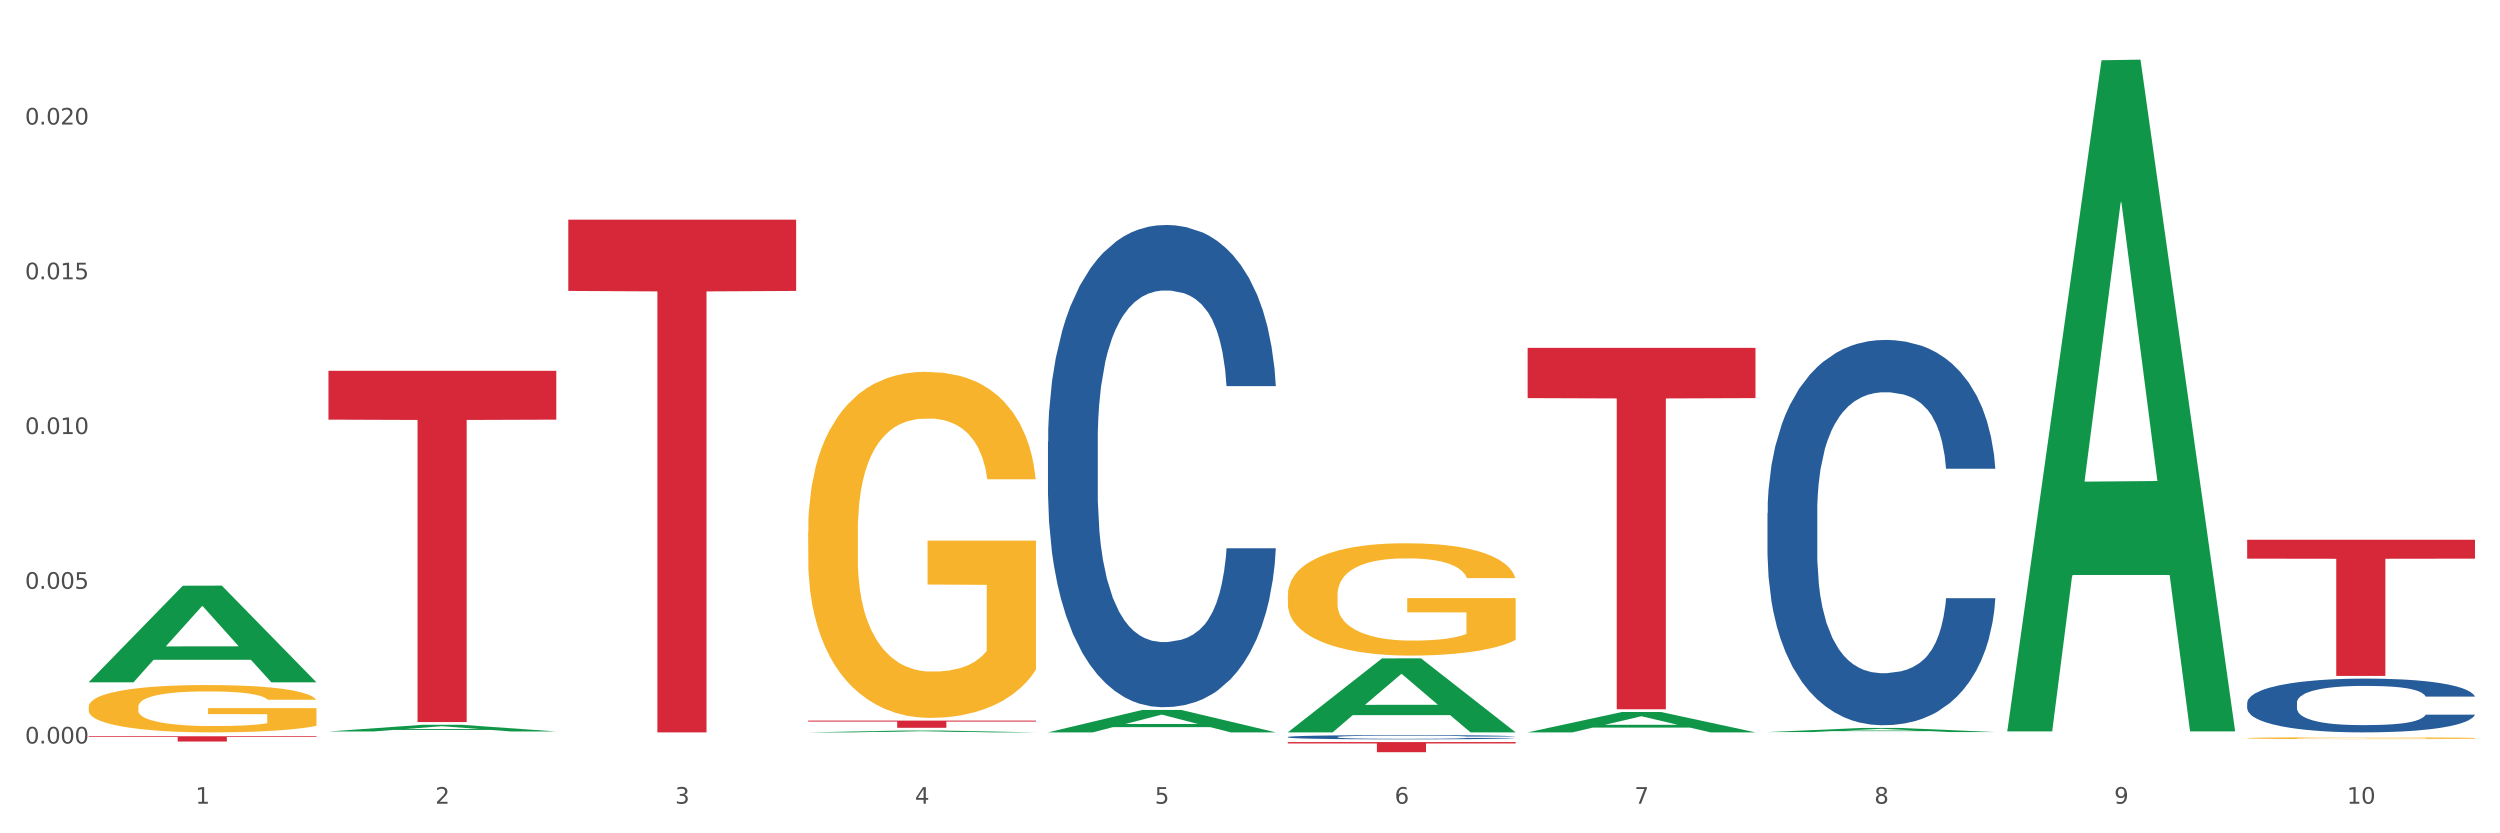 <?xml version="1.0" encoding="utf-8" standalone="no"?>
<!DOCTYPE svg PUBLIC "-//W3C//DTD SVG 1.1//EN"
  "http://www.w3.org/Graphics/SVG/1.1/DTD/svg11.dtd">
<svg xmlns:xlink="http://www.w3.org/1999/xlink" width="1080pt" height="360pt" viewBox="0 0 1080 360" xmlns="http://www.w3.org/2000/svg" version="1.1">
 <rect x="0" y="0" width="1080" height="360" fill="#333333" stroke="none"/>
 <defs>
  <style type="text/css">*{stroke-linejoin: round; stroke-linecap: butt}</style>
 </defs>
 <g id="figure_1">
  <g id="patch_1">
   <path d="M 0 360 
L 1080 360 
L 1080 0 
L 0 0 
z
" style="fill: #ffffff; stroke: #ffffff; stroke-linejoin: miter"/>
  </g>
  <g id="axes_1">
   <g id="matplotlib.axis_1">
    <g id="xtick_1">
     <g id="text_1">
      <!-- 1 -->
      <g style="fill: #4d4d4d" transform="translate(84.444 347.204) scale(0.096 -0.096)">
       <defs>
        <path id="DejaVuSans-31" d="M 794 531 
L 1825 531 
L 1825 4091 
L 703 3866 
L 703 4441 
L 1819 4666 
L 2450 4666 
L 2450 531 
L 3481 531 
L 3481 0 
L 794 0 
L 794 531 
z
" transform="scale(0.016)"/>
       </defs>
       <use xlink:href="#DejaVuSans-31"/>
      </g>
     </g>
    </g>
    <g id="xtick_2">
     <g id="text_2">
      <!-- 2 -->
      <g style="fill: #4d4d4d" transform="translate(188.053 347.204) scale(0.096 -0.096)">
       <defs>
        <path id="DejaVuSans-32" d="M 1228 531 
L 3431 531 
L 3431 0 
L 469 0 
L 469 531 
Q 828 903 1448 1529 
Q 2069 2156 2228 2338 
Q 2531 2678 2651 2914 
Q 2772 3150 2772 3378 
Q 2772 3750 2511 3984 
Q 2250 4219 1831 4219 
Q 1534 4219 1204 4116 
Q 875 4013 500 3803 
L 500 4441 
Q 881 4594 1212 4672 
Q 1544 4750 1819 4750 
Q 2544 4750 2975 4387 
Q 3406 4025 3406 3419 
Q 3406 3131 3298 2873 
Q 3191 2616 2906 2266 
Q 2828 2175 2409 1742 
Q 1991 1309 1228 531 
z
" transform="scale(0.016)"/>
       </defs>
       <use xlink:href="#DejaVuSans-32"/>
      </g>
     </g>
    </g>
    <g id="xtick_3">
     <g id="text_3">
      <!-- 3 -->
      <g style="fill: #4d4d4d" transform="translate(291.663 347.204) scale(0.096 -0.096)">
       <defs>
        <path id="DejaVuSans-33" d="M 2597 2516 
Q 3050 2419 3304 2112 
Q 3559 1806 3559 1356 
Q 3559 666 3084 287 
Q 2609 -91 1734 -91 
Q 1441 -91 1130 -33 
Q 819 25 488 141 
L 488 750 
Q 750 597 1062 519 
Q 1375 441 1716 441 
Q 2309 441 2620 675 
Q 2931 909 2931 1356 
Q 2931 1769 2642 2001 
Q 2353 2234 1838 2234 
L 1294 2234 
L 1294 2753 
L 1863 2753 
Q 2328 2753 2575 2939 
Q 2822 3125 2822 3475 
Q 2822 3834 2567 4026 
Q 2313 4219 1838 4219 
Q 1578 4219 1281 4162 
Q 984 4106 628 3988 
L 628 4550 
Q 988 4650 1302 4700 
Q 1616 4750 1894 4750 
Q 2613 4750 3031 4423 
Q 3450 4097 3450 3541 
Q 3450 3153 3228 2886 
Q 3006 2619 2597 2516 
z
" transform="scale(0.016)"/>
       </defs>
       <use xlink:href="#DejaVuSans-33"/>
      </g>
     </g>
    </g>
    <g id="xtick_4">
     <g id="text_4">
      <!-- 4 -->
      <g style="fill: #4d4d4d" transform="translate(395.273 347.204) scale(0.096 -0.096)">
       <defs>
        <path id="DejaVuSans-34" d="M 2419 4116 
L 825 1625 
L 2419 1625 
L 2419 4116 
z
M 2253 4666 
L 3047 4666 
L 3047 1625 
L 3713 1625 
L 3713 1100 
L 3047 1100 
L 3047 0 
L 2419 0 
L 2419 1100 
L 313 1100 
L 313 1709 
L 2253 4666 
z
" transform="scale(0.016)"/>
       </defs>
       <use xlink:href="#DejaVuSans-34"/>
      </g>
     </g>
    </g>
    <g id="xtick_5">
     <g id="text_5">
      <!-- 5 -->
      <g style="fill: #4d4d4d" transform="translate(498.883 347.204) scale(0.096 -0.096)">
       <defs>
        <path id="DejaVuSans-35" d="M 691 4666 
L 3169 4666 
L 3169 4134 
L 1269 4134 
L 1269 2991 
Q 1406 3038 1543 3061 
Q 1681 3084 1819 3084 
Q 2600 3084 3056 2656 
Q 3513 2228 3513 1497 
Q 3513 744 3044 326 
Q 2575 -91 1722 -91 
Q 1428 -91 1123 -41 
Q 819 9 494 109 
L 494 744 
Q 775 591 1075 516 
Q 1375 441 1709 441 
Q 2250 441 2565 725 
Q 2881 1009 2881 1497 
Q 2881 1984 2565 2268 
Q 2250 2553 1709 2553 
Q 1456 2553 1204 2497 
Q 953 2441 691 2322 
L 691 4666 
z
" transform="scale(0.016)"/>
       </defs>
       <use xlink:href="#DejaVuSans-35"/>
      </g>
     </g>
    </g>
    <g id="xtick_6">
     <g id="text_6">
      <!-- 6 -->
      <g style="fill: #4d4d4d" transform="translate(602.492 347.204) scale(0.096 -0.096)">
       <defs>
        <path id="DejaVuSans-36" d="M 2113 2584 
Q 1688 2584 1439 2293 
Q 1191 2003 1191 1497 
Q 1191 994 1439 701 
Q 1688 409 2113 409 
Q 2538 409 2786 701 
Q 3034 994 3034 1497 
Q 3034 2003 2786 2293 
Q 2538 2584 2113 2584 
z
M 3366 4563 
L 3366 3988 
Q 3128 4100 2886 4159 
Q 2644 4219 2406 4219 
Q 1781 4219 1451 3797 
Q 1122 3375 1075 2522 
Q 1259 2794 1537 2939 
Q 1816 3084 2150 3084 
Q 2853 3084 3261 2657 
Q 3669 2231 3669 1497 
Q 3669 778 3244 343 
Q 2819 -91 2113 -91 
Q 1303 -91 875 529 
Q 447 1150 447 2328 
Q 447 3434 972 4092 
Q 1497 4750 2381 4750 
Q 2619 4750 2861 4703 
Q 3103 4656 3366 4563 
z
" transform="scale(0.016)"/>
       </defs>
       <use xlink:href="#DejaVuSans-36"/>
      </g>
     </g>
    </g>
    <g id="xtick_7">
     <g id="text_7">
      <!-- 7 -->
      <g style="fill: #4d4d4d" transform="translate(706.102 347.204) scale(0.096 -0.096)">
       <defs>
        <path id="DejaVuSans-37" d="M 525 4666 
L 3525 4666 
L 3525 4397 
L 1831 0 
L 1172 0 
L 2766 4134 
L 525 4134 
L 525 4666 
z
" transform="scale(0.016)"/>
       </defs>
       <use xlink:href="#DejaVuSans-37"/>
      </g>
     </g>
    </g>
    <g id="xtick_8">
     <g id="text_8">
      <!-- 8 -->
      <g style="fill: #4d4d4d" transform="translate(809.712 347.204) scale(0.096 -0.096)">
       <defs>
        <path id="DejaVuSans-38" d="M 2034 2216 
Q 1584 2216 1326 1975 
Q 1069 1734 1069 1313 
Q 1069 891 1326 650 
Q 1584 409 2034 409 
Q 2484 409 2743 651 
Q 3003 894 3003 1313 
Q 3003 1734 2745 1975 
Q 2488 2216 2034 2216 
z
M 1403 2484 
Q 997 2584 770 2862 
Q 544 3141 544 3541 
Q 544 4100 942 4425 
Q 1341 4750 2034 4750 
Q 2731 4750 3128 4425 
Q 3525 4100 3525 3541 
Q 3525 3141 3298 2862 
Q 3072 2584 2669 2484 
Q 3125 2378 3379 2068 
Q 3634 1759 3634 1313 
Q 3634 634 3220 271 
Q 2806 -91 2034 -91 
Q 1263 -91 848 271 
Q 434 634 434 1313 
Q 434 1759 690 2068 
Q 947 2378 1403 2484 
z
M 1172 3481 
Q 1172 3119 1398 2916 
Q 1625 2713 2034 2713 
Q 2441 2713 2670 2916 
Q 2900 3119 2900 3481 
Q 2900 3844 2670 4047 
Q 2441 4250 2034 4250 
Q 1625 4250 1398 4047 
Q 1172 3844 1172 3481 
z
" transform="scale(0.016)"/>
       </defs>
       <use xlink:href="#DejaVuSans-38"/>
      </g>
     </g>
    </g>
    <g id="xtick_9">
     <g id="text_9">
      <!-- 9 -->
      <g style="fill: #4d4d4d" transform="translate(913.322 347.204) scale(0.096 -0.096)">
       <defs>
        <path id="DejaVuSans-39" d="M 703 97 
L 703 672 
Q 941 559 1184 500 
Q 1428 441 1663 441 
Q 2288 441 2617 861 
Q 2947 1281 2994 2138 
Q 2813 1869 2534 1725 
Q 2256 1581 1919 1581 
Q 1219 1581 811 2004 
Q 403 2428 403 3163 
Q 403 3881 828 4315 
Q 1253 4750 1959 4750 
Q 2769 4750 3195 4129 
Q 3622 3509 3622 2328 
Q 3622 1225 3098 567 
Q 2575 -91 1691 -91 
Q 1453 -91 1209 -44 
Q 966 3 703 97 
z
M 1959 2075 
Q 2384 2075 2632 2365 
Q 2881 2656 2881 3163 
Q 2881 3666 2632 3958 
Q 2384 4250 1959 4250 
Q 1534 4250 1286 3958 
Q 1038 3666 1038 3163 
Q 1038 2656 1286 2365 
Q 1534 2075 1959 2075 
z
" transform="scale(0.016)"/>
       </defs>
       <use xlink:href="#DejaVuSans-39"/>
      </g>
     </g>
    </g>
    <g id="xtick_10">
     <g id="text_10">
      <!-- 10 -->
      <g style="fill: #4d4d4d" transform="translate(1013.877 347.204) scale(0.096 -0.096)">
       <defs>
        <path id="DejaVuSans-30" d="M 2034 4250 
Q 1547 4250 1301 3770 
Q 1056 3291 1056 2328 
Q 1056 1369 1301 889 
Q 1547 409 2034 409 
Q 2525 409 2770 889 
Q 3016 1369 3016 2328 
Q 3016 3291 2770 3770 
Q 2525 4250 2034 4250 
z
M 2034 4750 
Q 2819 4750 3233 4129 
Q 3647 3509 3647 2328 
Q 3647 1150 3233 529 
Q 2819 -91 2034 -91 
Q 1250 -91 836 529 
Q 422 1150 422 2328 
Q 422 3509 836 4129 
Q 1250 4750 2034 4750 
z
" transform="scale(0.016)"/>
       </defs>
       <use xlink:href="#DejaVuSans-31"/>
       <use xlink:href="#DejaVuSans-30" transform="translate(63.623 0)"/>
      </g>
     </g>
    </g>
    <g id="xtick_11"/>
    <g id="xtick_12"/>
    <g id="xtick_13"/>
    <g id="xtick_14"/>
    <g id="xtick_15"/>
    <g id="xtick_16"/>
    <g id="xtick_17"/>
    <g id="xtick_18"/>
    <g id="xtick_19"/>
   </g>
   <g id="matplotlib.axis_2">
    <g id="ytick_1">
     <g id="text_11">
      <!-- 0.000 -->
      <g style="fill: #4d4d4d" transform="translate(10.8 321.203) scale(0.096 -0.096)">
       <defs>
        <path id="DejaVuSans-2e" d="M 684 794 
L 1344 794 
L 1344 0 
L 684 0 
L 684 794 
z
" transform="scale(0.016)"/>
       </defs>
       <use xlink:href="#DejaVuSans-30"/>
       <use xlink:href="#DejaVuSans-2e" transform="translate(63.623 0)"/>
       <use xlink:href="#DejaVuSans-30" transform="translate(95.41 0)"/>
       <use xlink:href="#DejaVuSans-30" transform="translate(159.033 0)"/>
       <use xlink:href="#DejaVuSans-30" transform="translate(222.656 0)"/>
      </g>
     </g>
    </g>
    <g id="ytick_2">
     <g id="text_12">
      <!-- 0.005 -->
      <g style="fill: #4d4d4d" transform="translate(10.8 254.353) scale(0.096 -0.096)">
       <use xlink:href="#DejaVuSans-30"/>
       <use xlink:href="#DejaVuSans-2e" transform="translate(63.623 0)"/>
       <use xlink:href="#DejaVuSans-30" transform="translate(95.41 0)"/>
       <use xlink:href="#DejaVuSans-30" transform="translate(159.033 0)"/>
       <use xlink:href="#DejaVuSans-35" transform="translate(222.656 0)"/>
      </g>
     </g>
    </g>
    <g id="ytick_3">
     <g id="text_13">
      <!-- 0.010 -->
      <g style="fill: #4d4d4d" transform="translate(10.8 187.504) scale(0.096 -0.096)">
       <use xlink:href="#DejaVuSans-30"/>
       <use xlink:href="#DejaVuSans-2e" transform="translate(63.623 0)"/>
       <use xlink:href="#DejaVuSans-30" transform="translate(95.41 0)"/>
       <use xlink:href="#DejaVuSans-31" transform="translate(159.033 0)"/>
       <use xlink:href="#DejaVuSans-30" transform="translate(222.656 0)"/>
      </g>
     </g>
    </g>
    <g id="ytick_4">
     <g id="text_14">
      <!-- 0.015 -->
      <g style="fill: #4d4d4d" transform="translate(10.8 120.655) scale(0.096 -0.096)">
       <use xlink:href="#DejaVuSans-30"/>
       <use xlink:href="#DejaVuSans-2e" transform="translate(63.623 0)"/>
       <use xlink:href="#DejaVuSans-30" transform="translate(95.41 0)"/>
       <use xlink:href="#DejaVuSans-31" transform="translate(159.033 0)"/>
       <use xlink:href="#DejaVuSans-35" transform="translate(222.656 0)"/>
      </g>
     </g>
    </g>
    <g id="ytick_5">
     <g id="text_15">
      <!-- 0.020 -->
      <g style="fill: #4d4d4d" transform="translate(10.8 53.806) scale(0.096 -0.096)">
       <use xlink:href="#DejaVuSans-30"/>
       <use xlink:href="#DejaVuSans-2e" transform="translate(63.623 0)"/>
       <use xlink:href="#DejaVuSans-30" transform="translate(95.41 0)"/>
       <use xlink:href="#DejaVuSans-32" transform="translate(159.033 0)"/>
       <use xlink:href="#DejaVuSans-30" transform="translate(222.656 0)"/>
      </g>
     </g>
    </g>
    <g id="ytick_6"/>
    <g id="ytick_7"/>
    <g id="ytick_8"/>
    <g id="ytick_9"/>
    <g id="ytick_10"/>
   </g>
   <g id="PolyCollection_1">
    <path d="M 38.283 294.699 
L 38.384 294.66 
L 78.974 253.026 
L 95.818 252.987 
L 136.712 294.778 
L 117.229 294.778 
L 108.401 285.046 
L 66.493 285.046 
L 66.188 285.203 
L 57.664 294.778 
L 38.283 294.778 
L 38.283 294.699 
L 71.769 279.239 
L 103.125 279.2 
L 87.599 261.895 
L 87.396 261.816 
L 87.193 261.934 
L 71.668 279.2 
L 71.769 279.239 
L 38.283 294.699 
z
" clip-path="url(#p41d8520044)" style="fill: #109648"/>
    <path d="M 970.771 233.159 
L 1069.2 233.159 
L 1069.2 241.335 
L 1030.481 241.39 
L 1030.481 291.991 
L 1009.256 291.991 
L 1009.256 241.39 
L 970.771 241.335 
L 970.771 233.215 
L 970.771 233.159 
z
" clip-path="url(#p41d8520044)" style="fill: #d62839"/>
    <path d="M 659.941 150.284 
L 758.371 150.284 
L 758.371 171.981 
L 719.652 172.128 
L 719.652 306.414 
L 698.427 306.414 
L 698.427 172.128 
L 659.941 171.981 
L 659.941 150.431 
L 659.941 150.284 
z
" clip-path="url(#p41d8520044)" style="fill: #d62839"/>
    <path d="M 556.332 320.569 
L 654.761 320.569 
L 654.761 321.178 
L 616.042 321.182 
L 616.042 324.95 
L 594.817 324.95 
L 594.817 321.182 
L 556.332 321.178 
L 556.332 320.573 
L 556.332 320.569 
z
" clip-path="url(#p41d8520044)" style="fill: #d62839"/>
    <path d="M 349.112 311.306 
L 447.542 311.306 
L 447.542 311.739 
L 408.823 311.742 
L 408.823 314.421 
L 387.598 314.421 
L 387.598 311.742 
L 349.112 311.739 
L 349.112 311.309 
L 349.112 311.306 
z
" clip-path="url(#p41d8520044)" style="fill: #d62839"/>
    <path d="M 245.502 94.9 
L 343.932 94.9 
L 343.932 125.68 
L 305.213 125.888 
L 305.213 316.388 
L 283.988 316.388 
L 283.988 125.888 
L 245.502 125.68 
L 245.502 95.108 
L 245.502 94.9 
z
" clip-path="url(#p41d8520044)" style="fill: #d62839"/>
    <path d="M 141.893 160.194 
L 240.322 160.194 
L 240.322 181.282 
L 201.603 181.425 
L 201.603 311.943 
L 180.378 311.943 
L 180.378 181.425 
L 141.893 181.282 
L 141.893 160.336 
L 141.893 160.194 
z
" clip-path="url(#p41d8520044)" style="fill: #d62839"/>
    <path d="M 38.283 318.073 
L 136.712 318.073 
L 136.712 318.389 
L 97.994 318.391 
L 97.994 320.346 
L 76.768 320.346 
L 76.768 318.391 
L 38.283 318.389 
L 38.283 318.075 
L 38.283 318.073 
z
" clip-path="url(#p41d8520044)" style="fill: #d62839"/>
    <path d="M 452.722 190.795 
L 452.838 190.605 
L 452.838 185.278 
L 453.187 178.048 
L 454.467 164.73 
L 456.096 154.646 
L 458.888 142.85 
L 460.401 137.903 
L 462.379 132.386 
L 466.451 123.443 
L 471.105 115.833 
L 474.362 111.647 
L 476.806 108.983 
L 482.274 104.227 
L 485.415 102.134 
L 488.673 100.422 
L 491.465 99.28 
L 496.119 97.948 
L 499.842 97.378 
L 504.147 97.187 
L 507.754 97.378 
L 512.524 98.139 
L 519.505 100.422 
L 522.181 101.754 
L 525.788 104.037 
L 529.511 107.081 
L 532.536 110.125 
L 536.026 114.501 
L 539.633 120.209 
L 543.123 127.439 
L 545.567 134.098 
L 547.545 141.137 
L 549.29 149.699 
L 550.57 159.022 
L 551.151 166.823 
L 529.86 166.823 
L 529.278 159.783 
L 528.115 152.173 
L 526.951 147.036 
L 525.671 142.85 
L 523.693 138.093 
L 521.948 135.049 
L 519.04 131.434 
L 516.364 129.151 
L 514.153 127.819 
L 511.477 126.678 
L 505.776 125.536 
L 501.704 125.536 
L 499.144 125.917 
L 496.003 126.868 
L 493.327 128.2 
L 490.186 130.483 
L 487.742 132.956 
L 485.299 136.191 
L 483.903 138.474 
L 481.809 142.66 
L 480.412 146.084 
L 478.551 151.982 
L 477.504 156.168 
L 475.642 167.013 
L 474.828 175.004 
L 474.479 180.521 
L 474.246 186.61 
L 474.246 216.29 
L 474.944 229.609 
L 475.526 235.316 
L 476.457 241.785 
L 478.202 250.157 
L 480.762 258.338 
L 483.438 264.236 
L 485.648 267.851 
L 487.742 270.514 
L 489.837 272.607 
L 492.396 274.51 
L 494.49 275.652 
L 497.632 276.793 
L 501.355 277.364 
L 504.264 277.364 
L 510.197 276.413 
L 512.873 275.461 
L 515.433 274.129 
L 518.225 272.037 
L 520.436 269.753 
L 521.716 268.041 
L 523.81 264.426 
L 525.439 260.621 
L 526.835 256.245 
L 527.766 252.44 
L 528.813 246.732 
L 529.627 240.263 
L 529.86 236.838 
L 551.151 236.838 
L 550.686 243.688 
L 549.871 250.347 
L 548.243 259.289 
L 546.963 264.426 
L 544.985 270.705 
L 542.891 276.032 
L 539.982 281.93 
L 537.306 286.306 
L 534.514 290.111 
L 531.489 293.536 
L 526.02 298.292 
L 524.042 299.624 
L 519.854 301.907 
L 516.596 303.239 
L 511.826 304.571 
L 506.94 305.332 
L 501.82 305.522 
L 497.283 305.142 
L 492.28 304 
L 489.138 302.859 
L 485.648 301.146 
L 481.576 298.483 
L 477.737 295.248 
L 474.13 291.443 
L 470.756 287.067 
L 467.614 282.12 
L 463.542 273.939 
L 460.517 265.948 
L 458.307 258.528 
L 456.794 252.249 
L 455.282 244.259 
L 454.467 238.741 
L 453.187 225.423 
L 452.722 213.056 
L 452.722 190.795 
z
" clip-path="url(#p41d8520044)" style="fill: #255c99"/>
    <path d="M 556.332 318.385 
L 556.448 318.383 
L 556.448 318.336 
L 556.797 318.272 
L 558.077 318.154 
L 559.706 318.065 
L 562.498 317.96 
L 564.011 317.916 
L 565.989 317.867 
L 570.061 317.788 
L 574.715 317.721 
L 577.972 317.684 
L 580.415 317.66 
L 585.884 317.618 
L 589.025 317.599 
L 592.283 317.584 
L 595.075 317.574 
L 599.729 317.562 
L 603.452 317.557 
L 607.757 317.555 
L 611.364 317.557 
L 616.134 317.564 
L 623.115 317.584 
L 625.791 317.596 
L 629.397 317.616 
L 633.121 317.643 
L 636.146 317.67 
L 639.636 317.709 
L 643.243 317.759 
L 646.733 317.823 
L 649.176 317.882 
L 651.154 317.945 
L 652.899 318.021 
L 654.179 318.103 
L 654.761 318.172 
L 633.47 318.172 
L 632.888 318.11 
L 631.724 318.043 
L 630.561 317.997 
L 629.281 317.96 
L 627.303 317.918 
L 625.558 317.891 
L 622.649 317.859 
L 619.973 317.839 
L 617.763 317.827 
L 615.087 317.817 
L 609.386 317.807 
L 605.314 317.807 
L 602.754 317.81 
L 599.613 317.818 
L 596.937 317.83 
L 593.795 317.85 
L 591.352 317.872 
L 588.909 317.901 
L 587.513 317.921 
L 585.418 317.958 
L 584.022 317.989 
L 582.161 318.041 
L 581.114 318.078 
L 579.252 318.174 
L 578.438 318.245 
L 578.089 318.294 
L 577.856 318.348 
L 577.856 318.611 
L 578.554 318.729 
L 579.136 318.779 
L 580.066 318.837 
L 581.812 318.911 
L 584.371 318.983 
L 587.047 319.036 
L 589.258 319.068 
L 591.352 319.091 
L 593.446 319.11 
L 596.006 319.127 
L 598.1 319.137 
L 601.242 319.147 
L 604.965 319.152 
L 607.873 319.152 
L 613.807 319.144 
L 616.483 319.135 
L 619.043 319.123 
L 621.835 319.105 
L 624.045 319.085 
L 625.325 319.069 
L 627.42 319.037 
L 629.048 319.004 
L 630.445 318.965 
L 631.375 318.931 
L 632.422 318.881 
L 633.237 318.823 
L 633.47 318.793 
L 654.761 318.793 
L 654.296 318.854 
L 653.481 318.913 
L 651.852 318.992 
L 650.573 319.037 
L 648.595 319.093 
L 646.5 319.14 
L 643.592 319.193 
L 640.916 319.231 
L 638.123 319.265 
L 635.098 319.295 
L 629.63 319.338 
L 627.652 319.349 
L 623.464 319.37 
L 620.206 319.381 
L 615.436 319.393 
L 610.549 319.4 
L 605.43 319.402 
L 600.893 319.398 
L 595.89 319.388 
L 592.748 319.378 
L 589.258 319.363 
L 585.186 319.339 
L 581.346 319.311 
L 577.74 319.277 
L 574.365 319.238 
L 571.224 319.194 
L 567.152 319.122 
L 564.127 319.051 
L 561.916 318.985 
L 560.404 318.93 
L 558.891 318.859 
L 558.077 318.81 
L 556.797 318.692 
L 556.332 318.582 
L 556.332 318.385 
z
" clip-path="url(#p41d8520044)" style="fill: #255c99"/>
    <path d="M 763.551 221.641 
L 763.668 221.489 
L 763.668 217.233 
L 764.017 211.456 
L 765.296 200.814 
L 766.925 192.757 
L 769.718 183.332 
L 771.23 179.38 
L 773.208 174.971 
L 777.28 167.826 
L 781.934 161.745 
L 785.192 158.401 
L 787.635 156.273 
L 793.103 152.472 
L 796.245 150.8 
L 799.502 149.432 
L 802.295 148.52 
L 806.949 147.455 
L 810.672 146.999 
L 814.976 146.847 
L 818.583 146.999 
L 823.353 147.607 
L 830.334 149.432 
L 833.01 150.496 
L 836.617 152.32 
L 840.34 154.752 
L 843.365 157.185 
L 846.855 160.681 
L 850.462 165.242 
L 853.953 171.019 
L 856.396 176.339 
L 858.374 181.964 
L 860.119 188.805 
L 861.399 196.254 
L 861.981 202.487 
L 840.689 202.487 
L 840.107 196.862 
L 838.944 190.781 
L 837.78 186.677 
L 836.501 183.332 
L 834.523 179.532 
L 832.777 177.099 
L 829.869 174.211 
L 827.193 172.387 
L 824.982 171.323 
L 822.306 170.41 
L 816.605 169.498 
L 812.533 169.498 
L 809.974 169.802 
L 806.832 170.562 
L 804.156 171.627 
L 801.015 173.451 
L 798.572 175.427 
L 796.128 178.011 
L 794.732 179.836 
L 792.638 183.18 
L 791.242 185.917 
L 789.38 190.629 
L 788.333 193.974 
L 786.472 202.639 
L 785.657 209.024 
L 785.308 213.432 
L 785.075 218.297 
L 785.075 242.012 
L 785.773 252.653 
L 786.355 257.214 
L 787.286 262.383 
L 789.031 269.072 
L 791.591 275.608 
L 794.267 280.321 
L 796.477 283.21 
L 798.572 285.338 
L 800.666 287.01 
L 803.225 288.53 
L 805.32 289.442 
L 808.461 290.354 
L 812.184 290.811 
L 815.093 290.811 
L 821.026 290.05 
L 823.702 289.29 
L 826.262 288.226 
L 829.054 286.554 
L 831.265 284.73 
L 832.545 283.362 
L 834.639 280.473 
L 836.268 277.433 
L 837.664 273.936 
L 838.595 270.896 
L 839.642 266.335 
L 840.456 261.167 
L 840.689 258.43 
L 861.981 258.43 
L 861.515 263.903 
L 860.701 269.224 
L 859.072 276.369 
L 857.792 280.473 
L 855.814 285.49 
L 853.72 289.746 
L 850.811 294.459 
L 848.135 297.955 
L 845.343 300.996 
L 842.318 303.732 
L 836.85 307.533 
L 834.872 308.597 
L 830.683 310.421 
L 827.426 311.485 
L 822.655 312.549 
L 817.769 313.158 
L 812.65 313.31 
L 808.112 313.005 
L 803.109 312.093 
L 799.968 311.181 
L 796.477 309.813 
L 792.405 307.685 
L 788.566 305.1 
L 784.959 302.06 
L 781.585 298.564 
L 778.444 294.611 
L 774.371 288.074 
L 771.346 281.689 
L 769.136 275.761 
L 767.623 270.744 
L 766.111 264.359 
L 765.296 259.95 
L 764.017 249.309 
L 763.551 239.428 
L 763.551 221.641 
z
" clip-path="url(#p41d8520044)" style="fill: #255c99"/>
    <path d="M 970.771 303.596 
L 970.887 303.575 
L 970.887 302.981 
L 971.236 302.175 
L 972.516 300.689 
L 974.145 299.565 
L 976.937 298.25 
L 978.45 297.698 
L 980.428 297.083 
L 984.5 296.086 
L 989.154 295.237 
L 992.411 294.771 
L 994.854 294.474 
L 1000.323 293.943 
L 1003.464 293.71 
L 1006.722 293.519 
L 1009.514 293.392 
L 1014.168 293.243 
L 1017.891 293.18 
L 1022.196 293.158 
L 1025.803 293.18 
L 1030.573 293.264 
L 1037.554 293.519 
L 1040.23 293.668 
L 1043.836 293.922 
L 1047.56 294.262 
L 1050.585 294.601 
L 1054.075 295.089 
L 1057.682 295.725 
L 1061.172 296.531 
L 1063.615 297.274 
L 1065.593 298.059 
L 1067.338 299.014 
L 1068.618 300.053 
L 1069.2 300.923 
L 1047.909 300.923 
L 1047.327 300.138 
L 1046.163 299.289 
L 1045 298.717 
L 1043.72 298.25 
L 1041.742 297.719 
L 1039.997 297.38 
L 1037.088 296.977 
L 1034.412 296.722 
L 1032.202 296.574 
L 1029.526 296.447 
L 1023.825 296.319 
L 1019.753 296.319 
L 1017.193 296.362 
L 1014.052 296.468 
L 1011.376 296.616 
L 1008.234 296.871 
L 1005.791 297.147 
L 1003.348 297.507 
L 1001.952 297.762 
L 999.857 298.229 
L 998.461 298.61 
L 996.6 299.268 
L 995.553 299.735 
L 993.691 300.944 
L 992.877 301.835 
L 992.528 302.45 
L 992.295 303.129 
L 992.295 306.439 
L 992.993 307.924 
L 993.575 308.56 
L 994.505 309.281 
L 996.251 310.215 
L 998.81 311.127 
L 1001.486 311.785 
L 1003.697 312.188 
L 1005.791 312.485 
L 1007.885 312.718 
L 1010.445 312.93 
L 1012.539 313.058 
L 1015.681 313.185 
L 1019.404 313.248 
L 1022.312 313.248 
L 1028.246 313.142 
L 1030.922 313.036 
L 1033.482 312.888 
L 1036.274 312.654 
L 1038.484 312.4 
L 1039.764 312.209 
L 1041.859 311.806 
L 1043.487 311.382 
L 1044.884 310.894 
L 1045.814 310.469 
L 1046.861 309.833 
L 1047.676 309.112 
L 1047.909 308.73 
L 1069.2 308.73 
L 1068.735 309.493 
L 1067.92 310.236 
L 1066.291 311.233 
L 1065.012 311.806 
L 1063.034 312.506 
L 1060.939 313.1 
L 1058.031 313.758 
L 1055.355 314.246 
L 1052.562 314.67 
L 1049.537 315.052 
L 1044.069 315.582 
L 1042.091 315.731 
L 1037.903 315.985 
L 1034.645 316.134 
L 1029.875 316.282 
L 1024.988 316.367 
L 1019.869 316.388 
L 1015.332 316.346 
L 1010.329 316.218 
L 1007.187 316.091 
L 1003.697 315.9 
L 999.625 315.603 
L 995.785 315.243 
L 992.179 314.818 
L 988.804 314.33 
L 985.663 313.779 
L 981.591 312.867 
L 978.566 311.976 
L 976.355 311.148 
L 974.843 310.448 
L 973.33 309.557 
L 972.516 308.942 
L 971.236 307.457 
L 970.771 306.078 
L 970.771 303.596 
z
" clip-path="url(#p41d8520044)" style="fill: #255c99"/>
    <path d="M 970.771 318.869 
L 970.887 318.868 
L 970.887 318.842 
L 971.119 318.819 
L 972.281 318.764 
L 974.025 318.718 
L 975.303 318.694 
L 976.581 318.674 
L 978.092 318.654 
L 979.951 318.634 
L 983.321 318.603 
L 985.413 318.588 
L 987.97 318.572 
L 992.618 318.548 
L 995.988 318.535 
L 999.474 318.524 
L 1005.169 318.511 
L 1008.887 318.505 
L 1012.838 318.5 
L 1017.603 318.497 
L 1021.206 318.497 
L 1029.108 318.499 
L 1035.848 318.506 
L 1039.102 318.511 
L 1043.285 318.519 
L 1045.493 318.525 
L 1049.096 318.537 
L 1052.814 318.553 
L 1055.371 318.566 
L 1059.206 318.591 
L 1062.111 318.616 
L 1064.784 318.647 
L 1066.179 318.668 
L 1067.224 318.688 
L 1068.154 318.711 
L 1069.084 318.747 
L 1048.166 318.747 
L 1047.353 318.721 
L 1046.074 318.697 
L 1044.215 318.673 
L 1042.588 318.659 
L 1039.799 318.64 
L 1037.242 318.628 
L 1034.57 318.62 
L 1031.316 318.612 
L 1028.759 318.609 
L 1025.157 318.606 
L 1018.068 318.606 
L 1013.303 318.612 
L 1010.049 318.62 
L 1007.958 318.626 
L 1006.098 318.634 
L 1004.007 318.644 
L 1001.566 318.659 
L 999.823 318.673 
L 998.08 318.691 
L 996.685 318.709 
L 995.407 318.729 
L 994.361 318.751 
L 993.548 318.774 
L 992.851 318.802 
L 992.269 318.848 
L 992.269 318.949 
L 992.502 318.972 
L 993.083 319.002 
L 993.78 319.025 
L 994.942 319.052 
L 995.988 319.071 
L 997.964 319.097 
L 1000.172 319.119 
L 1001.915 319.133 
L 1003.658 319.145 
L 1006.679 319.161 
L 1010.049 319.174 
L 1012.955 319.183 
L 1016.906 319.19 
L 1019.579 319.193 
L 1021.903 319.194 
L 1027.597 319.194 
L 1031.664 319.192 
L 1036.197 319.187 
L 1039.683 319.18 
L 1042.588 319.172 
L 1045.842 319.159 
L 1047.934 319.147 
L 1047.934 318.993 
L 1022.368 318.992 
L 1022.368 318.89 
L 1069.2 318.89 
L 1069.2 319.19 
L 1067.224 319.205 
L 1065.016 319.219 
L 1062.692 319.232 
L 1059.206 319.247 
L 1055.022 319.262 
L 1051.304 319.272 
L 1047.353 319.281 
L 1042.704 319.289 
L 1036.661 319.297 
L 1032.943 319.3 
L 1028.294 319.302 
L 1022.832 319.303 
L 1018.068 319.301 
L 1013.42 319.297 
L 1008.539 319.291 
L 1003.774 319.281 
L 1000.172 319.272 
L 996.569 319.26 
L 992.734 319.244 
L 989.713 319.23 
L 987.389 319.216 
L 984.832 319.2 
L 982.043 319.177 
L 979.951 319.158 
L 978.092 319.137 
L 976.116 319.11 
L 974.722 319.088 
L 973.327 319.059 
L 972.514 319.038 
L 971.584 319.004 
L 970.887 318.958 
L 970.771 318.869 
z
" clip-path="url(#p41d8520044)" style="fill: #f7b32b"/>
    <path d="M 556.332 257.114 
L 556.448 257.07 
L 556.448 255.474 
L 556.68 254.1 
L 557.842 250.775 
L 559.586 248.026 
L 560.864 246.563 
L 562.142 245.366 
L 563.653 244.169 
L 565.512 242.928 
L 568.882 241.11 
L 570.974 240.179 
L 573.531 239.204 
L 578.179 237.785 
L 581.549 236.987 
L 585.035 236.322 
L 590.73 235.524 
L 594.448 235.169 
L 598.4 234.903 
L 603.164 234.726 
L 606.767 234.682 
L 614.669 234.815 
L 621.409 235.214 
L 624.663 235.524 
L 628.846 236.056 
L 631.054 236.411 
L 634.657 237.12 
L 638.375 238.051 
L 640.932 238.849 
L 644.767 240.356 
L 647.672 241.864 
L 650.345 243.726 
L 651.74 245.011 
L 652.785 246.208 
L 653.715 247.583 
L 654.645 249.755 
L 633.727 249.755 
L 632.914 248.203 
L 631.635 246.74 
L 629.776 245.322 
L 628.149 244.435 
L 625.36 243.327 
L 622.803 242.617 
L 620.131 242.085 
L 616.877 241.642 
L 614.32 241.42 
L 610.718 241.243 
L 603.629 241.287 
L 598.864 241.642 
L 595.61 242.085 
L 593.519 242.484 
L 591.659 242.928 
L 589.568 243.548 
L 587.127 244.479 
L 585.384 245.322 
L 583.641 246.386 
L 582.246 247.45 
L 580.968 248.691 
L 579.922 250.021 
L 579.109 251.395 
L 578.412 253.08 
L 577.83 255.873 
L 577.83 261.947 
L 578.063 263.321 
L 578.644 265.139 
L 579.341 266.513 
L 580.503 268.153 
L 581.549 269.262 
L 583.525 270.858 
L 585.733 272.188 
L 587.476 273.03 
L 589.219 273.739 
L 592.24 274.715 
L 595.61 275.513 
L 598.516 276 
L 602.467 276.444 
L 605.14 276.621 
L 607.464 276.71 
L 613.158 276.71 
L 617.225 276.577 
L 621.758 276.266 
L 625.244 275.867 
L 628.149 275.38 
L 631.403 274.582 
L 633.495 273.828 
L 633.495 264.562 
L 607.929 264.518 
L 607.929 258.356 
L 654.761 258.356 
L 654.761 276.444 
L 652.785 277.375 
L 650.577 278.217 
L 648.253 278.971 
L 644.767 279.902 
L 640.583 280.788 
L 636.865 281.409 
L 632.914 281.941 
L 628.265 282.429 
L 622.222 282.872 
L 618.504 283.049 
L 613.855 283.182 
L 608.394 283.227 
L 603.629 283.138 
L 598.981 282.916 
L 594.1 282.517 
L 589.335 281.941 
L 585.733 281.365 
L 582.13 280.655 
L 578.295 279.724 
L 575.274 278.838 
L 572.95 278.04 
L 570.393 277.02 
L 567.604 275.69 
L 565.512 274.493 
L 563.653 273.252 
L 561.677 271.656 
L 560.283 270.281 
L 558.888 268.552 
L 558.075 267.267 
L 557.145 265.272 
L 556.448 262.479 
L 556.332 257.114 
z
" clip-path="url(#p41d8520044)" style="fill: #f7b32b"/>
    <path d="M 349.112 229.718 
L 349.228 229.582 
L 349.228 224.666 
L 349.461 220.434 
L 350.623 210.194 
L 352.366 201.728 
L 353.644 197.222 
L 354.923 193.536 
L 356.433 189.849 
L 358.293 186.026 
L 361.663 180.428 
L 363.755 177.561 
L 366.311 174.557 
L 370.96 170.188 
L 374.33 167.73 
L 377.816 165.682 
L 383.51 163.225 
L 387.229 162.132 
L 391.18 161.313 
L 395.945 160.767 
L 399.547 160.63 
L 407.449 161.04 
L 414.189 162.269 
L 417.443 163.225 
L 421.627 164.863 
L 423.835 165.955 
L 427.437 168.14 
L 431.156 171.007 
L 433.713 173.465 
L 437.548 178.107 
L 440.453 182.749 
L 443.126 188.484 
L 444.52 192.444 
L 445.566 196.13 
L 446.496 200.363 
L 447.425 207.053 
L 426.508 207.053 
L 425.694 202.274 
L 424.416 197.769 
L 422.557 193.399 
L 420.93 190.669 
L 418.141 187.255 
L 415.584 185.071 
L 412.911 183.432 
L 409.657 182.067 
L 407.101 181.384 
L 403.498 180.838 
L 396.409 180.975 
L 391.645 182.067 
L 388.391 183.432 
L 386.299 184.661 
L 384.44 186.026 
L 382.348 187.938 
L 379.908 190.805 
L 378.165 193.399 
L 376.421 196.676 
L 375.027 199.953 
L 373.749 203.776 
L 372.703 207.872 
L 371.889 212.105 
L 371.192 217.293 
L 370.611 225.895 
L 370.611 244.601 
L 370.843 248.834 
L 371.424 254.432 
L 372.122 258.664 
L 373.284 263.716 
L 374.33 267.13 
L 376.305 272.045 
L 378.513 276.141 
L 380.256 278.735 
L 381.999 280.92 
L 385.021 283.924 
L 388.391 286.381 
L 391.296 287.883 
L 395.247 289.249 
L 397.92 289.795 
L 400.244 290.068 
L 405.939 290.068 
L 410.006 289.658 
L 414.538 288.703 
L 418.024 287.474 
L 420.93 285.972 
L 424.183 283.514 
L 426.275 281.193 
L 426.275 252.657 
L 400.709 252.52 
L 400.709 233.541 
L 447.542 233.541 
L 447.542 289.249 
L 445.566 292.116 
L 443.358 294.71 
L 441.034 297.031 
L 437.548 299.899 
L 433.364 302.629 
L 429.645 304.541 
L 425.694 306.179 
L 421.046 307.681 
L 415.003 309.047 
L 411.284 309.593 
L 406.636 310.002 
L 401.174 310.139 
L 396.409 309.866 
L 391.761 309.183 
L 386.88 307.954 
L 382.116 306.179 
L 378.513 304.404 
L 374.911 302.22 
L 371.076 299.352 
L 368.054 296.622 
L 365.73 294.164 
L 363.174 291.024 
L 360.385 286.928 
L 358.293 283.241 
L 356.433 279.418 
L 354.458 274.503 
L 353.063 270.27 
L 351.669 264.945 
L 350.855 260.985 
L 349.926 254.841 
L 349.228 246.239 
L 349.112 229.718 
z
" clip-path="url(#p41d8520044)" style="fill: #f7b32b"/>
    <path d="M 38.283 305.392 
L 38.399 305.373 
L 38.399 304.701 
L 38.632 304.122 
L 39.794 302.722 
L 41.537 301.565 
L 42.815 300.949 
L 44.093 300.444 
L 45.604 299.94 
L 47.464 299.418 
L 50.834 298.652 
L 52.925 298.26 
L 55.482 297.849 
L 60.13 297.252 
L 63.5 296.916 
L 66.987 296.636 
L 72.681 296.3 
L 76.4 296.151 
L 80.351 296.038 
L 85.115 295.964 
L 88.718 295.945 
L 96.62 296.001 
L 103.36 296.169 
L 106.614 296.3 
L 110.798 296.524 
L 113.006 296.673 
L 116.608 296.972 
L 120.327 297.364 
L 122.883 297.7 
L 126.718 298.335 
L 129.623 298.97 
L 132.296 299.754 
L 133.691 300.295 
L 134.737 300.799 
L 135.666 301.378 
L 136.596 302.293 
L 115.678 302.293 
L 114.865 301.639 
L 113.587 301.023 
L 111.727 300.426 
L 110.1 300.052 
L 107.311 299.586 
L 104.755 299.287 
L 102.082 299.063 
L 98.828 298.876 
L 96.271 298.783 
L 92.669 298.708 
L 85.58 298.727 
L 80.816 298.876 
L 77.562 299.063 
L 75.47 299.231 
L 73.611 299.418 
L 71.519 299.679 
L 69.078 300.071 
L 67.335 300.426 
L 65.592 300.874 
L 64.198 301.322 
L 62.919 301.845 
L 61.873 302.405 
L 61.06 302.984 
L 60.363 303.693 
L 59.782 304.869 
L 59.782 307.427 
L 60.014 308.006 
L 60.595 308.771 
L 61.292 309.35 
L 62.455 310.041 
L 63.5 310.507 
L 65.476 311.179 
L 67.684 311.74 
L 69.427 312.094 
L 71.17 312.393 
L 74.192 312.804 
L 77.562 313.14 
L 80.467 313.345 
L 84.418 313.532 
L 87.091 313.606 
L 89.415 313.644 
L 95.109 313.644 
L 99.177 313.588 
L 103.709 313.457 
L 107.195 313.289 
L 110.1 313.084 
L 113.354 312.748 
L 115.446 312.43 
L 115.446 308.528 
L 89.88 308.51 
L 89.88 305.915 
L 136.712 305.915 
L 136.712 313.532 
L 134.737 313.924 
L 132.529 314.279 
L 130.205 314.596 
L 126.718 314.988 
L 122.535 315.361 
L 118.816 315.623 
L 114.865 315.847 
L 110.217 316.052 
L 104.174 316.239 
L 100.455 316.314 
L 95.807 316.37 
L 90.345 316.388 
L 85.58 316.351 
L 80.932 316.258 
L 76.051 316.089 
L 71.286 315.847 
L 67.684 315.604 
L 64.081 315.305 
L 60.247 314.913 
L 57.225 314.54 
L 54.901 314.204 
L 52.344 313.774 
L 49.555 313.214 
L 47.464 312.71 
L 45.604 312.188 
L 43.629 311.515 
L 42.234 310.937 
L 40.84 310.209 
L 40.026 309.667 
L 39.096 308.827 
L 38.399 307.651 
L 38.283 305.392 
z
" clip-path="url(#p41d8520044)" style="fill: #f7b32b"/>
    <path d="M 349.112 316.387 
L 349.214 316.386 
L 389.803 315.589 
L 406.648 315.588 
L 447.542 316.388 
L 428.059 316.388 
L 419.23 316.202 
L 377.322 316.202 
L 377.017 316.205 
L 368.494 316.388 
L 349.112 316.388 
L 349.112 316.387 
L 382.598 316.091 
L 413.954 316.09 
L 398.428 315.759 
L 398.225 315.757 
L 398.022 315.76 
L 382.497 316.09 
L 382.598 316.091 
L 349.112 316.387 
z
" clip-path="url(#p41d8520044)" style="fill: #109648"/>
    <path d="M 556.332 316.328 
L 556.433 316.298 
L 597.023 284.424 
L 613.867 284.394 
L 654.761 316.388 
L 635.278 316.388 
L 626.45 308.938 
L 584.541 308.938 
L 584.237 309.058 
L 575.713 316.388 
L 556.332 316.388 
L 556.332 316.328 
L 589.818 304.492 
L 621.173 304.462 
L 605.648 291.213 
L 605.445 291.153 
L 605.242 291.243 
L 589.717 304.462 
L 589.818 304.492 
L 556.332 316.328 
z
" clip-path="url(#p41d8520044)" style="fill: #109648"/>
    <path d="M 659.941 316.372 
L 660.043 316.363 
L 700.632 307.59 
L 717.477 307.581 
L 758.371 316.388 
L 738.888 316.388 
L 730.06 314.337 
L 688.151 314.337 
L 687.847 314.37 
L 679.323 316.388 
L 659.941 316.388 
L 659.941 316.372 
L 693.428 313.114 
L 724.783 313.105 
L 709.258 309.458 
L 709.055 309.442 
L 708.852 309.467 
L 693.326 313.105 
L 693.428 313.114 
L 659.941 316.372 
z
" clip-path="url(#p41d8520044)" style="fill: #109648"/>
    <path d="M 763.551 316.252 
L 763.653 316.25 
L 804.242 314.478 
L 821.087 314.477 
L 861.981 316.255 
L 842.498 316.255 
L 833.669 315.841 
L 791.761 315.841 
L 791.456 315.848 
L 782.933 316.255 
L 763.551 316.255 
L 763.551 316.252 
L 797.037 315.594 
L 828.393 315.592 
L 812.867 314.856 
L 812.664 314.852 
L 812.461 314.857 
L 796.936 315.592 
L 797.037 315.594 
L 763.551 316.252 
z
" clip-path="url(#p41d8520044)" style="fill: #109648"/>
    <path d="M 867.161 315.432 
L 867.262 315.159 
L 907.852 26.032 
L 924.696 25.759 
L 965.59 315.977 
L 946.107 315.977 
L 937.279 248.395 
L 895.371 248.395 
L 895.066 249.486 
L 886.542 315.977 
L 867.161 315.977 
L 867.161 315.432 
L 900.647 208.065 
L 932.003 207.792 
L 916.477 87.618 
L 916.274 87.073 
L 916.071 87.89 
L 900.546 207.792 
L 900.647 208.065 
L 867.161 315.432 
z
" clip-path="url(#p41d8520044)" style="fill: #109648"/>
    <path d="M 141.893 315.994 
L 141.994 315.991 
L 182.584 313.113 
L 199.428 313.11 
L 240.322 316 
L 220.839 316 
L 212.011 315.327 
L 170.102 315.327 
L 169.798 315.338 
L 161.274 316 
L 141.893 316 
L 141.893 315.994 
L 175.379 314.925 
L 206.734 314.922 
L 191.209 313.726 
L 191.006 313.721 
L 190.803 313.729 
L 175.278 314.922 
L 175.379 314.925 
L 141.893 315.994 
z
" clip-path="url(#p41d8520044)" style="fill: #109648"/>
    <path d="M 452.722 316.37 
L 452.823 316.361 
L 493.413 306.699 
L 510.257 306.69 
L 551.151 316.388 
L 531.668 316.388 
L 522.84 314.13 
L 480.932 314.13 
L 480.627 314.166 
L 472.103 316.388 
L 452.722 316.388 
L 452.722 316.37 
L 486.208 312.782 
L 517.564 312.773 
L 502.038 308.757 
L 501.835 308.739 
L 501.632 308.766 
L 486.107 312.773 
L 486.208 312.782 
L 452.722 316.37 
z
" clip-path="url(#p41d8520044)" style="fill: #109648"/>
   </g>
  </g>
 </g>
 <defs>
  <clipPath id="p41d8520044">
   <rect x="38.283" y="10.8" width="1030.917" height="329.109"/>
  </clipPath>
 </defs>
</svg>
